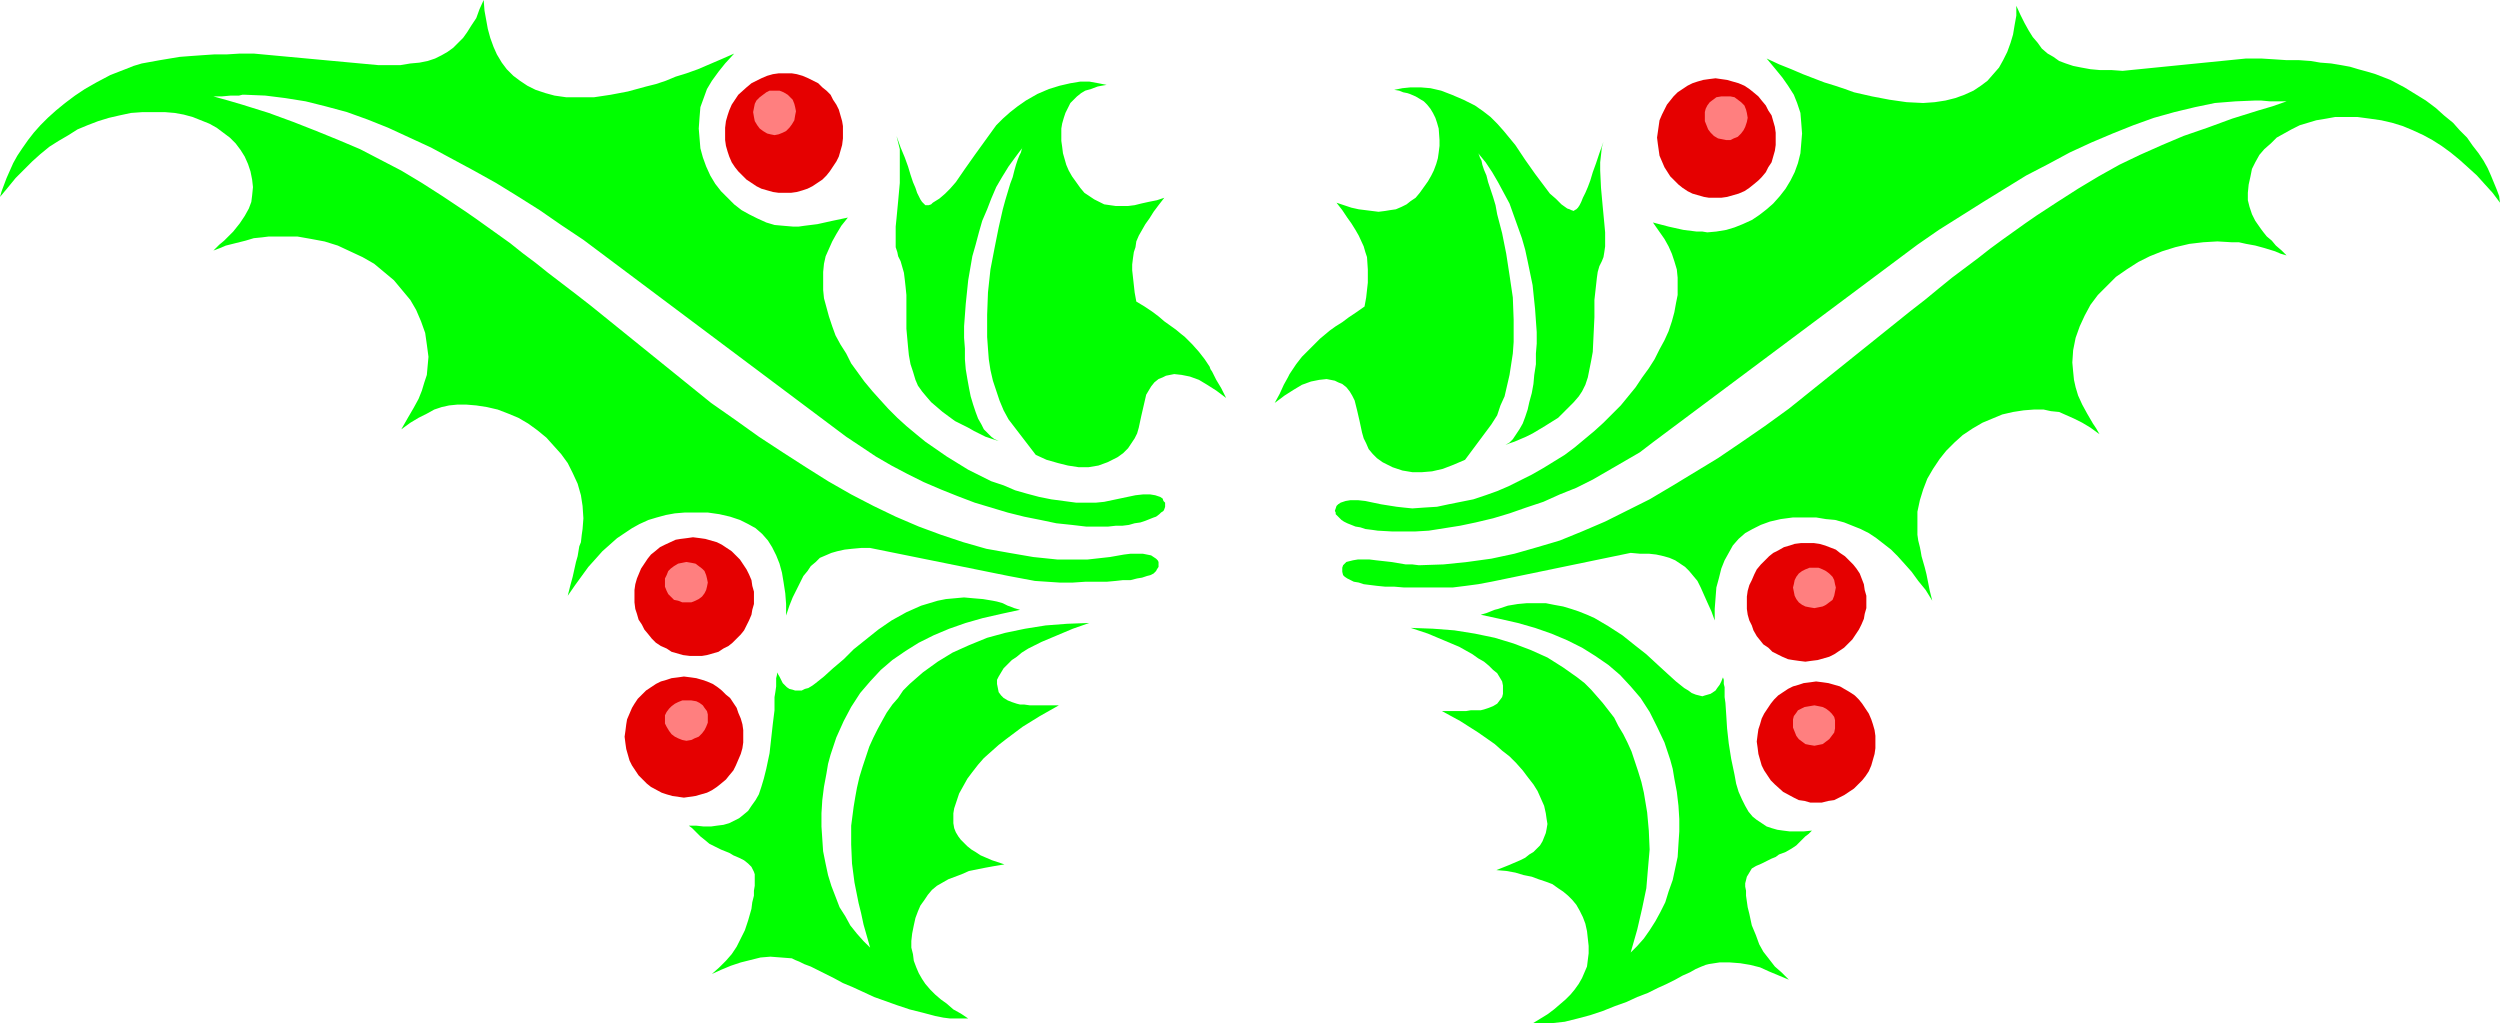 <?xml version="1.0" encoding="UTF-8" standalone="no"?>
<svg
   version="1.0"
   width="129.724mm"
   height="53.105mm"
   id="svg18"
   sodipodi:docname="Holly 28.wmf"
   xmlns:inkscape="http://www.inkscape.org/namespaces/inkscape"
   xmlns:sodipodi="http://sodipodi.sourceforge.net/DTD/sodipodi-0.dtd"
   xmlns="http://www.w3.org/2000/svg"
   xmlns:svg="http://www.w3.org/2000/svg">
  <sodipodi:namedview
     id="namedview18"
     pagecolor="#ffffff"
     bordercolor="#000000"
     borderopacity="0.25"
     inkscape:showpageshadow="2"
     inkscape:pageopacity="0.0"
     inkscape:pagecheckerboard="0"
     inkscape:deskcolor="#d1d1d1"
     inkscape:document-units="mm" />
  <defs
     id="defs1">
    <pattern
       id="WMFhbasepattern"
       patternUnits="userSpaceOnUse"
       width="6"
       height="6"
       x="0"
       y="0" />
  </defs>
  <path
     style="fill:#00ff00;fill-opacity:1;fill-rule:evenodd;stroke:none"
     d="m 328.371,152.716 -0.323,-1.939 -0.485,-1.778 -1.131,-3.394 -1.454,-3.07 -1.454,-2.909 -1.778,-2.747 -1.939,-2.262 -2.101,-2.262 -2.262,-1.939 -2.586,-1.778 -2.586,-1.616 -2.909,-1.454 -3.07,-1.293 -3.232,-1.131 -3.394,-0.97 -3.555,-0.808 -3.717,-0.808 1.131,-0.323 0.808,-0.323 0.808,-0.323 0.646,-0.162 0.97,-0.323 0.97,-0.323 1.939,-0.323 1.778,-0.162 h 1.939 1.778 l 1.616,0.323 1.778,0.323 1.616,0.485 1.454,0.485 1.616,0.646 1.454,0.646 2.747,1.616 2.747,1.778 2.424,1.939 2.262,1.778 2.101,1.939 1.939,1.778 1.778,1.616 0.808,0.646 0.808,0.646 0.808,0.485 0.646,0.485 0.808,0.323 0.646,0.162 0.646,0.162 0.485,-0.162 1.131,-0.323 0.485,-0.323 0.485,-0.323 0.323,-0.485 0.485,-0.646 0.323,-0.646 0.323,-0.808 0.162,0.485 v 0.808 l 0.162,0.646 v 0.97 0.97 l 0.162,1.131 0.162,2.424 0.162,2.586 0.323,2.909 0.485,3.07 0.646,3.07 0.323,1.778 0.485,1.616 0.646,1.454 0.646,1.293 0.646,1.131 0.808,0.97 0.808,0.646 0.97,0.646 0.97,0.646 0.97,0.323 1.131,0.323 1.131,0.162 1.293,0.162 h 1.454 1.293 l 1.616,-0.162 -0.646,0.646 -0.646,0.485 -0.97,0.97 -0.808,0.808 -0.97,0.646 -1.131,0.646 -1.293,0.485 -0.646,0.485 -0.808,0.323 -0.97,0.485 -0.97,0.485 -1.131,0.485 -0.808,0.485 -0.485,0.808 -0.485,0.808 -0.162,0.646 -0.162,0.646 v 0.646 l 0.162,0.808 v 0.97 l 0.162,1.131 0.162,1.131 0.323,1.293 0.485,2.262 0.808,1.939 0.646,1.778 0.808,1.454 1.131,1.454 1.131,1.454 1.293,1.131 1.454,1.454 -1.939,-0.808 -1.939,-0.808 -1.778,-0.808 -1.939,-0.485 -1.939,-0.323 -2.101,-0.162 h -1.939 l -2.101,0.323 -0.646,0.162 -0.808,0.323 -1.131,0.485 -1.131,0.646 -1.454,0.646 -1.454,0.808 -1.616,0.808 -1.778,0.808 -1.939,0.97 -2.101,0.808 -2.101,0.97 -2.262,0.808 -2.424,0.97 -2.424,0.808 -2.424,0.646 -2.586,0.646 -1.454,0.162 -1.454,0.162 h -3.394 l 2.909,-1.778 1.293,-0.97 1.131,-0.97 1.131,-0.97 0.97,-0.97 0.808,-0.97 0.808,-1.131 0.646,-1.131 0.485,-1.131 0.485,-1.131 0.162,-1.293 0.162,-1.293 v -1.454 l -0.162,-1.454 -0.162,-1.454 -0.323,-1.454 -0.485,-1.293 -0.646,-1.293 -0.646,-1.131 -0.808,-0.97 -0.808,-0.808 -0.97,-0.808 -0.97,-0.646 -1.131,-0.808 -1.293,-0.485 -1.454,-0.485 -1.293,-0.485 -1.616,-0.323 -1.616,-0.485 -1.778,-0.323 -1.939,-0.162 2.424,-0.97 2.262,-0.97 0.97,-0.485 0.808,-0.646 0.808,-0.485 0.646,-0.646 0.646,-0.646 0.485,-0.808 0.323,-0.808 0.323,-0.808 0.162,-0.808 0.162,-0.97 -0.162,-0.97 -0.162,-1.131 -0.323,-1.454 -0.646,-1.454 -0.646,-1.454 -0.808,-1.293 -1.131,-1.454 -0.97,-1.293 -1.293,-1.454 -1.293,-1.293 -1.454,-1.131 -1.454,-1.293 -3.232,-2.262 -3.555,-2.262 -3.555,-1.939 h 4.686 l 0.97,-0.162 h 0.97 0.97 l 0.646,-0.162 0.97,-0.323 0.808,-0.323 0.808,-0.485 0.485,-0.646 0.485,-0.646 0.162,-0.646 v -0.808 -0.808 l -0.162,-0.808 -0.485,-0.808 -0.485,-0.808 -0.808,-0.646 -0.808,-0.808 -0.97,-0.808 -1.131,-0.646 -1.131,-0.808 -2.586,-1.454 -3.07,-1.293 -3.07,-1.293 -3.394,-1.131 4.363,0.162 4.202,0.323 4.04,0.646 3.878,0.808 3.717,1.131 3.394,1.293 3.232,1.454 3.07,1.939 2.747,1.939 1.454,1.131 1.293,1.293 2.262,2.586 1.131,1.454 1.131,1.454 0.808,1.616 0.97,1.616 0.808,1.616 0.808,1.778 0.646,1.939 0.646,1.939 0.646,2.101 0.485,2.101 0.323,1.939 0.323,1.939 0.323,3.555 0.162,3.717 -0.323,3.717 -0.323,3.879 -0.808,3.879 -0.485,2.101 -0.485,2.101 -0.646,2.262 -0.646,2.262 1.293,-1.293 1.293,-1.454 1.131,-1.616 1.131,-1.778 0.97,-1.778 0.97,-1.939 0.646,-2.101 0.808,-2.262 0.485,-2.262 0.485,-2.262 0.162,-2.586 0.162,-2.424 v -2.424 l -0.162,-2.586 -0.323,-2.747 z"
     id="path1" />
  <path
     style="fill:#00ff00;fill-opacity:1;fill-rule:evenodd;stroke:none"
     d="m 448.439,19.877 h -0.646 -0.808 -1.778 l -1.778,-0.162 h -0.646 -0.485 l -3.878,0.162 -4.04,0.323 -3.878,0.808 -4.04,0.97 -4.04,1.131 -4.04,1.454 -4.04,1.616 -4.202,1.778 -4.202,1.939 -4.202,2.262 -4.363,2.262 -4.202,2.586 -4.202,2.586 -4.363,2.747 -4.363,2.747 -4.202,2.909 -51.712,38.623 -2.747,2.101 -3.07,1.778 -3.07,1.778 -3.07,1.778 -3.232,1.616 -3.232,1.293 -3.232,1.454 -3.394,1.131 -3.232,1.131 -3.232,0.97 -3.394,0.808 -3.07,0.646 -3.07,0.485 -3.07,0.485 -2.747,0.162 h -2.747 -1.616 l -2.909,-0.162 -1.131,-0.162 -1.293,-0.162 -0.97,-0.323 -0.97,-0.162 -1.616,-0.646 -0.646,-0.323 -0.485,-0.323 -0.485,-0.485 -0.323,-0.323 -0.323,-0.323 v -0.323 l -0.162,-0.323 0.162,-0.485 0.162,-0.485 0.323,-0.323 0.485,-0.323 0.97,-0.323 0.97,-0.162 h 1.454 l 1.454,0.162 3.07,0.646 3.07,0.485 1.454,0.162 1.616,0.162 2.262,-0.162 2.586,-0.162 2.262,-0.485 2.424,-0.485 2.424,-0.485 2.424,-0.808 2.262,-0.808 2.262,-0.97 2.262,-1.131 2.262,-1.131 2.262,-1.293 2.101,-1.293 2.101,-1.293 1.939,-1.454 1.939,-1.616 1.939,-1.616 1.778,-1.616 1.778,-1.778 1.616,-1.616 1.454,-1.778 1.454,-1.778 1.293,-1.939 1.293,-1.778 1.131,-1.778 0.97,-1.939 0.97,-1.778 0.808,-1.778 0.646,-1.939 0.485,-1.778 0.323,-1.778 0.323,-1.616 v -1.778 -1.616 l -0.162,-1.616 -0.485,-1.616 -0.485,-1.454 -0.646,-1.454 -0.808,-1.454 -1.131,-1.616 -1.131,-1.616 3.07,0.808 2.909,0.646 2.586,0.323 h 1.131 l 0.97,0.162 1.778,-0.162 1.939,-0.323 1.616,-0.485 1.616,-0.646 1.778,-0.808 1.454,-0.97 1.454,-1.131 1.293,-1.131 1.293,-1.454 1.131,-1.454 0.97,-1.616 0.808,-1.616 0.646,-1.778 0.485,-1.939 0.162,-1.939 0.162,-1.939 -0.162,-2.101 -0.162,-1.939 -0.646,-1.939 -0.646,-1.616 -1.131,-1.778 -1.131,-1.616 -1.454,-1.778 -1.616,-1.939 2.424,1.131 2.424,0.97 2.262,0.97 2.101,0.808 2.101,0.808 2.101,0.646 1.939,0.646 1.778,0.646 3.555,0.808 3.394,0.646 3.394,0.485 3.232,0.162 2.262,-0.162 2.101,-0.323 1.939,-0.485 1.778,-0.646 1.778,-0.808 1.454,-0.97 1.293,-0.97 1.131,-1.293 1.131,-1.293 0.808,-1.454 0.808,-1.616 0.646,-1.778 0.485,-1.616 0.323,-1.939 0.323,-1.778 V 1.131 l 0.808,1.778 0.808,1.616 0.808,1.454 0.808,1.293 0.97,1.131 0.808,1.131 1.131,0.97 1.131,0.646 1.131,0.808 1.293,0.485 1.454,0.485 1.616,0.323 1.778,0.323 1.778,0.162 h 2.262 l 2.262,0.162 24.24,-2.424 h 2.909 l 2.586,0.162 2.424,0.162 h 2.424 l 2.262,0.162 1.939,0.323 2.101,0.162 1.939,0.323 1.778,0.323 1.616,0.485 1.778,0.485 1.616,0.485 2.909,1.131 2.747,1.454 2.101,1.293 2.101,1.293 1.939,1.454 1.616,1.454 1.778,1.454 1.293,1.454 1.454,1.454 1.131,1.616 1.131,1.454 0.97,1.454 0.808,1.454 0.646,1.454 1.131,2.747 0.485,1.293 0.162,1.293 -1.454,-1.939 -1.616,-1.778 -1.454,-1.616 -1.778,-1.616 -1.616,-1.454 -1.778,-1.454 -1.778,-1.293 -1.778,-1.131 -1.778,-0.97 -2.101,-0.97 -1.939,-0.808 -2.101,-0.646 -2.101,-0.485 -2.262,-0.323 -2.424,-0.323 h -2.424 -1.939 l -1.778,0.323 -1.939,0.323 -1.616,0.485 -1.616,0.485 -1.616,0.808 -1.454,0.808 -1.454,0.808 -1.131,1.131 -1.293,1.131 -0.97,1.131 -0.808,1.454 -0.646,1.293 -0.323,1.616 -0.323,1.454 -0.162,1.616 v 1.454 l 0.323,1.293 0.485,1.454 0.646,1.293 1.131,1.616 0.485,0.646 0.646,0.808 0.97,0.808 0.808,0.97 1.131,0.97 0.97,0.97 -1.131,-0.323 -1.131,-0.485 -2.101,-0.646 -1.778,-0.485 -1.778,-0.323 -1.454,-0.323 h -1.454 l -2.747,-0.162 -2.747,0.162 -2.747,0.323 -2.747,0.646 -2.586,0.808 -2.424,0.97 -2.262,1.131 -2.262,1.454 -2.101,1.454 -1.778,1.778 -1.778,1.778 -1.454,1.939 -1.131,2.101 -0.97,2.101 -0.808,2.262 -0.485,2.424 -0.162,2.424 0.162,1.778 0.162,1.616 0.323,1.454 0.485,1.616 0.808,1.778 0.97,1.778 1.131,1.939 0.646,0.97 0.646,1.131 -1.778,-1.293 -1.616,-0.97 -1.616,-0.808 -1.454,-0.646 -1.454,-0.646 -1.616,-0.162 -1.454,-0.323 h -1.778 l -2.101,0.162 -2.101,0.323 -2.101,0.485 -1.939,0.808 -1.939,0.808 -1.939,1.131 -1.939,1.293 -1.616,1.454 -1.616,1.616 -1.293,1.616 -1.293,1.939 -1.131,1.939 -0.808,2.101 -0.646,2.101 -0.485,2.262 v 2.262 2.262 l 0.162,1.131 0.323,1.293 0.162,0.808 0.162,0.97 0.323,1.131 0.323,1.131 0.323,1.293 0.323,1.616 0.323,1.616 0.485,1.939 -1.293,-2.101 -1.454,-1.778 -1.293,-1.778 -1.293,-1.454 -1.454,-1.616 -1.293,-1.293 -1.454,-1.131 -1.454,-1.131 -1.454,-0.97 -1.616,-0.808 -1.616,-0.646 -1.616,-0.646 -1.778,-0.485 -1.778,-0.162 -1.939,-0.323 h -2.101 -2.424 l -2.424,0.323 -2.101,0.485 -1.778,0.646 -1.616,0.808 -1.454,0.808 -1.293,1.131 -1.131,1.293 -0.808,1.454 -0.808,1.454 -0.646,1.616 -0.485,1.939 -0.485,1.778 -0.162,2.101 -0.162,2.101 v 2.262 l -0.646,-1.778 -0.808,-1.778 -0.646,-1.454 -0.646,-1.454 -0.646,-1.293 -0.808,-0.97 -0.808,-0.97 -0.808,-0.808 -0.97,-0.646 -0.97,-0.646 -1.131,-0.485 -1.131,-0.323 -1.454,-0.323 -1.454,-0.162 h -1.778 l -1.778,-0.162 -27.31,5.656 -2.586,0.485 -2.424,0.323 -2.586,0.323 h -2.262 -2.586 -2.424 -2.262 l -1.939,-0.162 h -1.778 l -1.616,-0.162 -1.293,-0.162 -1.293,-0.162 -0.97,-0.323 -0.97,-0.162 -0.646,-0.323 -0.646,-0.323 -0.485,-0.323 -0.323,-0.323 -0.162,-0.646 v -0.485 -0.323 l 0.162,-0.485 0.323,-0.323 0.323,-0.323 0.646,-0.162 0.646,-0.162 0.97,-0.162 h 1.131 1.131 l 1.293,0.162 2.909,0.323 2.909,0.485 h 1.293 l 1.293,0.162 4.848,-0.162 4.686,-0.485 4.686,-0.646 4.525,-0.97 4.525,-1.293 4.363,-1.293 4.363,-1.778 4.525,-1.939 4.202,-2.101 4.525,-2.262 4.363,-2.586 4.525,-2.747 4.525,-2.747 4.525,-3.07 4.686,-3.232 4.686,-3.394 23.755,-19.069 2.909,-2.262 2.747,-2.262 2.586,-2.101 2.586,-1.939 2.586,-1.939 2.262,-1.778 2.424,-1.778 2.262,-1.616 2.262,-1.616 2.101,-1.454 4.202,-2.747 4.04,-2.586 4.04,-2.424 4.04,-2.262 4.04,-1.939 4.363,-1.939 4.202,-1.778 4.686,-1.616 4.848,-1.778 5.171,-1.616 2.747,-0.808 z"
     id="path2" />
  <path
     style="fill:#e50000;fill-opacity:1;fill-rule:evenodd;stroke:none"
     d="m 336.451,15.352 1.131,0.162 1.131,0.162 1.131,0.323 1.131,0.323 1.131,0.485 0.97,0.646 0.808,0.646 0.97,0.808 0.646,0.808 0.808,0.97 0.485,0.97 0.646,0.97 0.323,1.131 0.323,1.131 0.162,1.131 v 1.293 1.131 l -0.162,1.131 -0.323,1.131 -0.323,1.131 -0.646,0.97 -0.485,0.97 -0.808,0.97 -0.646,0.646 -0.97,0.808 -0.808,0.646 -0.97,0.646 -1.131,0.485 -1.131,0.323 -1.131,0.323 -1.131,0.162 h -1.131 -1.293 l -0.97,-0.162 -1.131,-0.323 -1.131,-0.323 -0.97,-0.485 -0.97,-0.646 -0.808,-0.646 -0.808,-0.808 -0.808,-0.808 -1.131,-1.778 -0.485,-1.131 -0.485,-1.131 -0.162,-1.131 -0.162,-1.131 -0.162,-1.293 0.162,-1.131 0.162,-1.131 0.162,-1.131 0.485,-1.131 0.485,-0.97 0.485,-0.97 0.646,-0.808 0.646,-0.808 0.808,-0.808 0.97,-0.646 0.97,-0.646 0.97,-0.485 0.97,-0.323 1.131,-0.323 1.131,-0.162 z"
     id="path3" />
  <path
     style="fill:#ff7f7f;fill-opacity:1;fill-rule:evenodd;stroke:none"
     d="m 342.753,23.109 -0.162,-0.97 -0.162,-0.646 -0.323,-0.808 -0.646,-0.646 -0.646,-0.485 -0.646,-0.485 -0.808,-0.162 h -0.808 -0.97 l -0.97,0.162 -0.646,0.485 -0.646,0.485 -0.485,0.646 -0.323,0.646 -0.162,0.646 v 0.808 0.97 l 0.323,0.808 0.323,0.808 0.485,0.646 0.646,0.646 0.808,0.485 0.808,0.162 0.808,0.162 h 0.808 l 0.646,-0.323 0.808,-0.323 0.646,-0.646 0.485,-0.646 0.323,-0.646 0.323,-0.97 z"
     id="path4" />
  <path
     style="fill:#e50000;fill-opacity:1;fill-rule:evenodd;stroke:none"
     d="m 356.166,133.647 1.293,0.162 1.131,0.162 1.131,0.323 1.131,0.323 1.939,1.131 0.97,0.646 0.808,0.808 0.646,0.808 0.646,0.97 0.646,0.97 0.485,1.131 0.323,0.97 0.323,1.131 0.162,1.131 v 1.293 1.131 l -0.162,1.131 -0.323,1.131 -0.323,1.131 -0.485,1.131 -0.646,0.97 -0.646,0.808 -0.808,0.808 -0.808,0.808 -0.97,0.646 -0.97,0.646 -0.97,0.485 -0.97,0.485 -1.131,0.162 -1.293,0.323 h -1.131 -1.131 l -1.131,-0.323 -1.131,-0.162 -0.97,-0.485 -2.101,-1.131 -1.616,-1.454 -0.808,-0.808 -0.646,-0.97 -0.646,-0.97 -0.485,-0.97 -0.323,-1.131 -0.323,-1.131 -0.162,-1.293 -0.162,-1.131 0.162,-1.293 0.162,-1.131 0.323,-0.97 0.323,-1.131 0.485,-0.97 0.646,-0.97 0.646,-0.97 0.646,-0.808 0.808,-0.808 0.97,-0.646 0.97,-0.646 0.97,-0.485 1.131,-0.323 0.97,-0.323 1.293,-0.162 z"
     id="path5" />
  <path
     style="fill:#ff7f7f;fill-opacity:1;fill-rule:evenodd;stroke:none"
     d="m 359.883,142.05 v -0.808 l -0.162,-0.646 -0.485,-0.646 -0.485,-0.485 -0.646,-0.485 -0.646,-0.323 -0.808,-0.162 -0.808,-0.162 -0.97,0.162 -0.97,0.162 -0.646,0.323 -0.646,0.323 -0.323,0.485 -0.485,0.646 -0.162,0.646 v 0.808 0.808 l 0.323,0.808 0.323,0.808 0.485,0.646 0.646,0.485 0.646,0.485 0.808,0.162 0.97,0.162 0.808,-0.162 0.808,-0.162 0.646,-0.485 0.646,-0.485 0.485,-0.646 0.485,-0.646 0.162,-0.808 z"
     id="path6" />
  <path
     style="fill:#00ff00;fill-opacity:1;fill-rule:evenodd;stroke:none"
     d="m 271.164,90.66 -1.131,-0.808 -0.808,-0.808 -0.808,-0.97 -0.485,-1.131 -0.485,-0.97 -0.323,-1.131 -0.485,-2.262 -0.485,-2.101 -0.485,-1.939 -0.485,-0.97 -0.485,-0.808 -0.646,-0.808 -0.808,-0.646 -0.808,-0.323 -0.646,-0.323 -0.808,-0.162 -0.808,-0.162 -1.454,0.162 -1.616,0.323 -1.778,0.646 -1.616,0.97 -1.778,1.131 -1.939,1.454 0.97,-1.778 0.808,-1.778 0.808,-1.454 0.323,-0.646 0.323,-0.485 0.97,-1.454 1.131,-1.454 1.293,-1.293 1.454,-1.454 0.808,-0.808 0.97,-0.808 0.97,-0.808 1.131,-0.808 1.293,-0.808 1.293,-0.97 1.454,-0.97 1.616,-1.131 0.323,-1.778 0.162,-1.454 0.162,-1.454 V 54.138 52.845 l -0.162,-2.424 -0.323,-0.97 -0.323,-1.131 -0.97,-2.101 -0.646,-1.131 -0.808,-1.293 -0.808,-1.131 -0.97,-1.454 -1.131,-1.454 1.454,0.485 1.454,0.485 1.454,0.323 1.293,0.162 1.293,0.162 1.293,0.162 1.293,-0.162 0.97,-0.162 1.131,-0.162 1.131,-0.485 0.97,-0.485 0.808,-0.646 0.97,-0.646 0.808,-0.97 0.808,-1.131 0.808,-1.131 0.646,-1.131 0.485,-0.97 0.485,-1.293 0.323,-1.131 0.162,-1.131 0.162,-1.293 v -1.131 l -0.162,-2.262 -0.323,-1.131 -0.323,-0.97 -0.485,-0.97 -0.485,-0.808 -0.646,-0.808 -0.646,-0.646 -0.808,-0.485 -0.808,-0.485 -1.131,-0.485 -0.485,-0.162 -0.808,-0.162 -0.808,-0.323 -0.97,-0.162 1.616,-0.323 1.616,-0.162 h 1.939 l 1.939,0.162 2.101,0.485 2.101,0.808 2.262,0.97 2.262,1.131 1.616,1.131 1.454,1.131 1.293,1.293 1.293,1.454 2.262,2.747 1.939,2.909 1.939,2.747 1.939,2.586 0.97,1.293 1.131,0.97 1.131,1.131 1.131,0.808 0.485,0.162 0.323,0.162 0.485,0.162 0.162,-0.162 0.323,-0.162 0.323,-0.323 0.323,-0.485 0.323,-0.646 0.323,-0.808 0.485,-0.97 0.485,-1.131 0.485,-1.293 0.485,-1.616 0.646,-1.778 0.646,-1.939 0.808,-2.262 -0.323,1.131 -0.162,1.454 -0.162,1.454 v 1.616 l 0.162,3.394 0.323,3.555 0.323,3.394 0.162,1.778 v 1.454 1.293 l -0.162,1.131 -0.162,0.97 -0.323,0.808 -0.485,0.97 -0.323,1.131 -0.162,1.131 -0.162,1.454 -0.162,1.454 -0.162,1.454 v 3.394 l -0.162,3.394 -0.162,3.394 -0.323,1.778 -0.323,1.616 -0.323,1.616 -0.485,1.454 -0.646,1.293 -0.646,0.97 -0.97,1.131 -0.97,0.97 -0.97,0.97 -1.131,1.131 -2.586,1.616 -2.424,1.454 -1.293,0.646 -1.131,0.485 -1.131,0.485 -0.97,0.323 -0.808,0.323 -0.808,0.162 0.808,-0.162 0.808,-0.485 0.646,-0.646 0.646,-0.97 0.646,-0.97 0.646,-1.131 0.485,-1.293 0.485,-1.454 0.323,-1.454 0.485,-1.778 0.323,-1.778 0.162,-1.778 0.323,-2.101 v -2.101 l 0.162,-1.939 V 65.127 l -0.323,-4.525 -0.485,-4.687 -0.97,-4.687 -0.485,-2.262 -0.646,-2.262 -0.808,-2.262 -0.808,-2.262 -0.808,-2.262 -1.131,-2.101 -1.131,-2.101 -1.131,-1.939 -1.293,-1.939 -1.454,-1.778 v 0 l 0.162,0.323 0.162,0.485 0.323,0.646 0.162,0.808 0.323,0.97 0.485,1.131 0.323,1.293 0.485,1.454 0.485,1.454 0.485,1.616 0.323,1.778 0.97,3.717 0.808,4.04 0.646,4.202 0.646,4.363 0.162,4.363 v 4.363 l -0.162,2.262 -0.323,2.101 -0.323,2.101 -0.485,2.101 -0.485,2.101 -0.808,1.778 -0.646,1.939 -1.131,1.778 -5.171,6.949 -2.262,0.97 -2.101,0.808 -2.101,0.485 -1.939,0.162 h -1.939 l -1.939,-0.323 -1.939,-0.646 z"
     id="path7" />
  <path
     style="fill:#e50000;fill-opacity:1;fill-rule:evenodd;stroke:none"
     d="m 354.065,129.768 -1.293,-0.162 -1.131,-0.162 -0.97,-0.162 -1.131,-0.485 -0.97,-0.485 -0.97,-0.485 -0.808,-0.808 -0.97,-0.646 -0.646,-0.808 -0.646,-0.808 -0.646,-1.131 -0.323,-0.97 -0.485,-0.97 -0.323,-1.131 -0.162,-1.131 v -1.131 -1.293 l 0.162,-1.131 0.323,-1.131 0.485,-0.97 0.485,-1.131 0.485,-0.97 0.808,-0.97 1.616,-1.616 0.808,-0.646 0.97,-0.485 1.131,-0.646 1.131,-0.323 0.97,-0.323 1.293,-0.162 h 1.131 1.293 l 1.131,0.162 1.131,0.323 2.101,0.808 0.808,0.646 0.97,0.646 0.808,0.808 0.808,0.808 0.646,0.808 0.646,0.97 0.808,2.101 0.162,1.131 0.323,1.131 v 1.293 1.131 l -0.323,1.131 -0.162,0.97 -0.485,1.131 -0.485,0.97 -0.646,0.97 -0.646,0.97 -0.808,0.808 -0.808,0.808 -0.97,0.646 -0.97,0.646 -0.97,0.485 -1.131,0.323 -1.131,0.323 -1.293,0.162 z"
     id="path8" />
  <path
     style="fill:#ff7f7f;fill-opacity:1;fill-rule:evenodd;stroke:none"
     d="m 351.641,115.224 0.162,0.808 0.162,0.808 0.323,0.646 0.485,0.646 0.646,0.485 0.646,0.323 0.808,0.162 0.97,0.162 0.808,-0.162 0.808,-0.162 0.646,-0.323 0.646,-0.485 0.646,-0.485 0.323,-0.808 0.162,-0.808 0.162,-0.808 -0.162,-0.646 -0.162,-0.808 -0.323,-0.646 -0.646,-0.646 -0.646,-0.485 -0.646,-0.323 -0.808,-0.323 h -0.808 -0.97 l -0.808,0.323 -0.646,0.323 -0.646,0.485 -0.485,0.646 -0.323,0.646 -0.162,0.808 z"
     id="path9" />
  <path
     style="fill:#00ff00;fill-opacity:1;fill-rule:evenodd;stroke:none"
     d="m 170.649,185.845 -0.646,-2.262 -0.646,-2.262 -0.485,-2.262 -0.485,-1.939 -0.808,-4.04 -0.485,-3.717 -0.162,-3.717 v -3.717 l 0.485,-3.717 0.323,-1.939 0.323,-1.778 0.485,-2.101 0.646,-2.101 0.646,-1.939 0.646,-1.939 0.808,-1.778 0.808,-1.616 0.97,-1.778 0.808,-1.454 1.131,-1.616 1.131,-1.293 0.97,-1.454 1.293,-1.293 1.293,-1.131 1.293,-1.131 2.909,-2.101 2.909,-1.778 3.232,-1.454 3.555,-1.454 3.555,-0.97 3.878,-0.808 4.04,-0.646 4.202,-0.323 4.363,-0.162 -3.232,1.131 -3.07,1.293 -3.07,1.293 -2.586,1.293 -1.293,0.808 -0.97,0.808 -0.97,0.646 -0.808,0.808 -0.808,0.808 -0.485,0.808 -0.485,0.808 -0.323,0.646 v 0.808 l 0.162,0.808 0.162,0.808 0.485,0.646 0.485,0.485 0.808,0.485 0.808,0.323 0.97,0.323 0.646,0.162 h 0.808 l 1.131,0.162 h 0.97 4.686 l -3.717,2.101 -3.394,2.101 -3.232,2.424 -1.454,1.131 -1.454,1.293 -1.454,1.293 -1.131,1.293 -1.131,1.454 -0.97,1.293 -0.808,1.454 -0.808,1.454 -0.485,1.454 -0.485,1.454 -0.162,0.97 v 1.131 0.808 l 0.162,0.97 0.323,0.808 0.485,0.808 0.485,0.646 0.646,0.646 0.646,0.646 0.808,0.646 0.808,0.485 0.97,0.646 2.262,0.97 2.424,0.808 -1.939,0.323 -1.778,0.323 -1.616,0.323 -1.616,0.323 -1.454,0.646 -1.293,0.485 -1.293,0.485 -2.262,1.293 -0.97,0.808 -0.808,0.97 -0.646,0.97 -0.808,1.131 -0.485,1.131 -0.485,1.293 -0.323,1.454 -0.323,1.616 -0.162,1.454 v 1.293 l 0.323,1.293 0.162,1.293 0.485,1.293 0.485,1.131 0.646,1.131 0.646,0.97 0.97,1.131 0.97,0.97 1.131,0.97 1.131,0.808 1.293,1.131 1.454,0.808 1.454,0.97 h -0.97 -0.97 -1.616 l -1.293,-0.162 -1.616,-0.323 -2.424,-0.646 -2.586,-0.646 -2.424,-0.808 -2.262,-0.808 -2.262,-0.808 -2.101,-0.97 -2.101,-0.97 -1.939,-0.808 -1.778,-0.97 -1.616,-0.808 -1.616,-0.808 -1.293,-0.646 -1.293,-0.485 -0.97,-0.485 -0.808,-0.323 -0.646,-0.323 -2.101,-0.162 -2.101,-0.162 -1.939,0.162 -1.939,0.485 -1.939,0.485 -1.939,0.646 -1.939,0.808 -1.778,0.808 1.454,-1.293 1.293,-1.293 1.131,-1.293 0.97,-1.454 0.808,-1.616 0.808,-1.616 0.646,-1.939 0.646,-2.262 0.162,-1.293 0.323,-1.293 v -0.97 l 0.162,-0.97 v -1.616 -0.646 l -0.162,-0.485 -0.485,-0.97 -0.646,-0.646 -0.808,-0.646 -0.97,-0.485 -1.131,-0.485 -0.808,-0.485 -0.808,-0.323 -0.808,-0.323 -1.293,-0.646 -0.97,-0.485 -0.97,-0.808 -0.808,-0.646 -0.97,-0.97 -0.646,-0.646 -0.646,-0.485 h 1.454 l 1.454,0.162 h 1.454 l 1.131,-0.162 1.293,-0.162 1.131,-0.323 0.97,-0.485 0.97,-0.485 0.808,-0.646 0.97,-0.808 0.646,-0.97 0.808,-1.131 0.646,-1.131 0.485,-1.454 0.485,-1.616 0.485,-1.939 0.646,-3.07 0.323,-2.909 0.323,-2.909 0.323,-2.586 v -2.586 l 0.162,-0.97 0.162,-1.131 v -0.808 -0.808 l 0.162,-0.646 v -0.485 l 0.485,0.808 0.323,0.646 0.323,0.646 0.485,0.485 0.323,0.323 0.485,0.323 0.646,0.162 0.485,0.162 h 0.646 0.646 l 0.646,-0.323 0.646,-0.162 0.808,-0.485 0.646,-0.485 0.808,-0.646 0.808,-0.646 1.778,-1.616 2.101,-1.778 1.939,-1.939 2.424,-1.939 2.424,-1.939 2.586,-1.778 2.909,-1.616 1.454,-0.646 1.454,-0.646 1.616,-0.485 1.616,-0.485 1.616,-0.323 1.778,-0.162 1.778,-0.162 1.778,0.162 1.939,0.162 1.939,0.323 0.808,0.162 1.131,0.323 0.646,0.323 0.323,0.162 0.485,0.162 0.808,0.323 1.131,0.323 -3.717,0.808 -3.555,0.808 -3.394,0.97 -3.232,1.131 -3.07,1.293 -2.909,1.454 -2.586,1.616 -2.586,1.778 -2.262,1.939 -2.101,2.262 -1.939,2.262 -1.778,2.747 -1.454,2.747 -1.454,3.232 -1.131,3.394 -0.485,1.778 -0.323,1.939 -0.485,2.586 -0.323,2.586 -0.162,2.586 v 2.586 l 0.162,2.424 0.162,2.424 0.485,2.424 0.485,2.262 0.646,2.101 0.808,2.101 0.808,2.101 1.131,1.778 0.97,1.778 1.293,1.616 1.293,1.454 z"
     id="path10" />
  <path
     style="fill:#00ff00;fill-opacity:1;fill-rule:evenodd;stroke:none"
     d="m 115.867,59.955 23.594,19.069 4.848,3.394 4.525,3.232 4.686,3.07 4.525,2.909 4.363,2.747 4.525,2.586 4.363,2.262 4.363,2.101 4.525,1.939 4.363,1.616 4.363,1.454 4.525,1.293 4.525,0.808 4.686,0.808 4.686,0.485 h 4.686 1.293 l 1.454,-0.162 2.909,-0.323 2.747,-0.485 1.293,-0.162 h 1.293 1.131 l 0.808,0.162 0.808,0.162 0.485,0.323 0.485,0.323 0.323,0.323 0.162,0.323 v 0.485 0.485 l -0.323,0.485 -0.162,0.323 -0.485,0.485 -0.646,0.323 -0.646,0.162 -0.97,0.323 -0.97,0.162 -1.293,0.323 h -1.454 l -1.454,0.162 -1.778,0.162 h -2.101 -2.101 l -2.424,0.162 h -2.586 l -2.424,-0.162 -2.424,-0.162 -2.586,-0.485 -2.586,-0.485 -27.149,-5.495 h -1.778 l -1.778,0.162 -1.454,0.162 -1.454,0.323 -1.131,0.323 -1.131,0.485 -1.131,0.485 -0.808,0.808 -0.97,0.808 -0.646,0.97 -0.808,0.97 -0.646,1.293 -0.646,1.293 -0.808,1.616 -0.646,1.616 -0.646,1.939 v -2.262 l -0.162,-2.101 -0.323,-2.101 -0.323,-1.939 -0.485,-1.778 -0.646,-1.616 -0.808,-1.616 -0.808,-1.293 -1.131,-1.293 -1.293,-1.131 -1.454,-0.808 -1.616,-0.808 -1.939,-0.646 -2.101,-0.485 -2.262,-0.323 h -2.586 -1.939 l -1.939,0.162 -1.778,0.323 -1.778,0.485 -1.616,0.485 -1.778,0.808 -1.454,0.808 -1.454,0.97 -1.454,0.97 -1.454,1.293 -1.454,1.293 -1.293,1.454 -1.454,1.616 -1.293,1.778 -1.293,1.778 -1.454,2.101 0.485,-1.939 0.485,-1.778 0.323,-1.454 0.323,-1.454 0.323,-1.131 0.162,-0.97 0.162,-0.97 0.323,-0.808 0.162,-1.454 0.162,-1.131 0.162,-2.101 -0.162,-2.424 -0.323,-2.101 -0.646,-2.262 -0.97,-2.101 -0.97,-1.939 -1.293,-1.778 -1.454,-1.616 -1.454,-1.616 -1.778,-1.454 -1.778,-1.293 -1.939,-1.131 -1.939,-0.808 -2.101,-0.808 -2.101,-0.485 -2.101,-0.323 -1.939,-0.162 h -1.778 l -1.616,0.162 -1.454,0.323 -1.454,0.485 -1.454,0.808 -1.616,0.808 -1.616,0.97 -1.778,1.293 0.646,-1.131 0.646,-1.131 1.131,-1.939 0.97,-1.778 0.646,-1.616 0.485,-1.616 0.485,-1.454 0.162,-1.778 0.162,-1.778 -0.323,-2.424 -0.323,-2.262 -0.808,-2.262 -0.97,-2.262 -1.131,-1.939 -1.616,-1.939 -1.616,-1.939 -1.939,-1.616 -1.939,-1.616 -2.262,-1.293 -2.424,-1.131 -2.424,-1.131 -2.586,-0.808 -2.586,-0.485 -2.747,-0.485 h -2.747 -2.909 l -1.293,0.162 -1.616,0.162 -1.616,0.485 -1.939,0.485 -1.939,0.485 -1.131,0.485 -1.293,0.485 1.131,-1.131 0.97,-0.808 0.97,-0.97 0.808,-0.808 0.646,-0.808 0.646,-0.808 0.97,-1.454 0.808,-1.454 0.485,-1.293 0.162,-1.293 0.162,-1.616 -0.162,-1.454 -0.323,-1.616 -0.485,-1.454 -0.646,-1.454 -0.808,-1.293 -0.97,-1.293 -1.131,-1.131 -1.293,-0.97 -1.293,-0.97 -1.454,-0.808 -1.616,-0.646 -1.616,-0.646 -1.778,-0.485 -1.778,-0.323 -1.939,-0.162 h -1.939 -2.424 l -2.262,0.162 -2.262,0.485 -2.101,0.485 -2.101,0.646 -2.101,0.808 -1.939,0.808 -1.778,1.131 -1.939,1.131 L 9.696,28.766 7.918,30.22 6.302,31.674 4.686,33.291 3.07,34.907 1.616,36.684 0,38.623 0.323,37.492 0.808,36.199 1.293,34.907 l 0.646,-1.454 0.646,-1.454 0.808,-1.454 0.97,-1.454 1.131,-1.616 1.131,-1.454 1.293,-1.454 1.454,-1.454 1.616,-1.454 1.778,-1.454 1.939,-1.454 1.939,-1.293 2.262,-1.293 2.747,-1.454 2.909,-1.131 1.616,-0.646 1.616,-0.485 1.778,-0.323 1.778,-0.323 1.939,-0.323 1.939,-0.323 2.101,-0.162 2.262,-0.162 2.424,-0.162 h 2.424 l 2.586,-0.162 h 2.747 l 24.402,2.262 h 2.262 2.101 l 1.939,-0.323 1.778,-0.162 1.616,-0.323 1.454,-0.485 1.293,-0.646 1.131,-0.646 L 88.88,9.373 89.849,8.403 90.819,7.434 91.627,6.303 92.435,5.01 93.405,3.555 94.051,1.778 94.859,0 l 0.162,2.101 0.323,1.778 0.323,1.778 0.485,1.778 0.646,1.778 0.646,1.454 0.97,1.616 0.97,1.293 1.293,1.293 1.293,0.97 1.454,0.97 1.616,0.808 1.939,0.646 1.778,0.485 2.262,0.323 h 2.262 3.232 l 3.232,-0.485 3.394,-0.646 3.555,-0.97 1.939,-0.485 1.939,-0.646 1.939,-0.808 2.101,-0.646 2.262,-0.808 2.262,-0.97 2.262,-0.97 2.586,-1.131 -1.778,1.939 -1.293,1.616 -1.293,1.778 -0.97,1.616 -0.646,1.778 -0.646,1.778 -0.162,1.939 -0.162,2.262 0.162,1.939 0.162,1.939 0.485,1.778 0.646,1.778 0.808,1.778 0.97,1.616 1.131,1.454 1.293,1.293 1.293,1.293 1.454,1.131 1.454,0.808 1.616,0.808 1.778,0.808 1.616,0.485 1.778,0.162 1.939,0.162 h 0.97 l 1.131,-0.162 1.293,-0.162 1.293,-0.162 2.909,-0.646 3.07,-0.646 -1.293,1.616 -0.97,1.616 -0.808,1.454 -0.646,1.454 -0.646,1.454 -0.323,1.454 -0.162,1.616 v 1.778 1.778 l 0.162,1.616 0.485,1.778 0.485,1.778 0.646,1.939 0.646,1.778 0.97,1.778 1.131,1.778 0.97,1.939 1.293,1.778 1.293,1.778 1.616,1.939 1.454,1.616 1.616,1.778 1.778,1.778 1.778,1.616 1.939,1.616 1.778,1.454 2.101,1.454 2.101,1.454 2.101,1.293 2.101,1.293 2.262,1.131 2.262,1.131 2.424,0.808 2.262,0.97 2.262,0.646 2.424,0.646 2.424,0.485 2.424,0.323 2.424,0.323 h 2.424 1.454 l 1.616,-0.162 3.07,-0.646 3.07,-0.646 1.454,-0.162 h 1.454 l 0.97,0.162 0.97,0.323 0.485,0.323 0.162,0.485 0.323,0.323 v 0.485 0.323 l -0.162,0.485 -0.162,0.323 -0.485,0.323 -0.323,0.323 -0.646,0.485 -0.485,0.162 -0.808,0.323 -0.808,0.323 -0.97,0.323 -1.131,0.162 -1.131,0.323 -1.293,0.162 h -1.293 l -1.454,0.162 h -1.616 -2.747 l -2.747,-0.323 -3.07,-0.323 -3.07,-0.646 -3.232,-0.646 -3.232,-0.808 -3.232,-0.97 -3.232,-0.97 -3.394,-1.293 -3.232,-1.293 -3.394,-1.454 -3.232,-1.616 -3.07,-1.616 -3.07,-1.778 -2.909,-1.939 -2.909,-1.939 -51.55,-38.623 -4.363,-2.909 -4.202,-2.909 -4.363,-2.747 -4.202,-2.586 L 92.92,33.452 88.718,31.19 84.517,28.927 80.315,26.988 76.114,25.049 72.074,23.433 68.034,21.978 63.832,20.847 59.954,19.877 55.914,19.231 52.035,18.746 48.157,18.585 h -0.646 l -0.646,0.162 h -0.646 -0.97 l -1.778,0.162 h -1.616 l 2.909,0.808 2.747,0.808 5.171,1.616 4.848,1.778 4.525,1.778 4.363,1.778 4.202,1.778 4.04,2.101 4.04,2.101 4.04,2.424 4.04,2.586 4.363,2.909 2.101,1.454 2.262,1.616 2.262,1.616 2.262,1.616 2.424,1.939 2.586,1.939 2.424,1.939 2.747,2.101 2.747,2.101 z"
     id="path11" />
  <path
     style="fill:#e50000;fill-opacity:1;fill-rule:evenodd;stroke:none"
     d="m 165.317,26.018 v 1.131 l -0.162,1.293 -0.323,1.131 -0.323,1.131 -0.485,0.97 -0.646,0.97 -0.646,0.97 -0.646,0.808 -0.808,0.808 -0.97,0.646 -0.97,0.646 -0.97,0.485 -0.97,0.323 -1.131,0.323 -1.131,0.162 h -1.131 -1.293 l -1.131,-0.162 -1.131,-0.323 -1.131,-0.323 -0.97,-0.485 -0.97,-0.646 -0.97,-0.646 -0.808,-0.808 -0.808,-0.808 -0.646,-0.808 -0.646,-0.97 -0.485,-1.131 -0.323,-0.97 -0.323,-1.131 -0.162,-1.131 V 26.18 25.049 l 0.162,-1.293 0.323,-1.131 0.323,-0.97 0.485,-1.131 0.646,-0.97 0.646,-0.97 1.616,-1.454 0.97,-0.808 0.97,-0.485 0.97,-0.485 1.131,-0.485 1.131,-0.323 1.131,-0.162 h 1.293 1.293 l 0.97,0.162 1.131,0.323 1.131,0.485 0.97,0.485 0.97,0.485 0.808,0.808 0.808,0.646 0.808,0.808 0.485,0.97 0.646,0.97 0.485,0.97 0.323,1.131 0.323,1.131 0.162,0.97 z"
     id="path12" />
  <path
     style="fill:#ff7f7f;fill-opacity:1;fill-rule:evenodd;stroke:none"
     d="m 151.904,26.503 0.808,-0.162 0.808,-0.323 0.646,-0.323 0.646,-0.646 0.485,-0.646 0.485,-0.808 0.162,-0.97 0.162,-0.808 -0.162,-0.808 -0.162,-0.646 -0.323,-0.808 -0.485,-0.485 -0.485,-0.485 -0.808,-0.485 -0.808,-0.323 h -0.97 -0.97 l -0.646,0.323 -0.646,0.485 -0.646,0.485 -0.646,0.646 -0.323,0.646 -0.162,0.808 -0.162,0.808 0.162,0.97 0.162,0.808 0.485,0.808 0.485,0.646 0.646,0.485 0.808,0.485 0.646,0.162 z"
     id="path13" />
  <path
     style="fill:#e50000;fill-opacity:1;fill-rule:evenodd;stroke:none"
     d="m 145.763,144.313 v 1.293 l -0.162,1.131 -0.323,1.131 -0.485,1.131 -0.485,1.131 -0.485,0.97 -0.808,0.97 -0.646,0.808 -0.97,0.808 -0.808,0.646 -0.97,0.646 -0.97,0.485 -1.131,0.323 -1.131,0.323 -1.131,0.162 -1.131,0.162 -1.131,-0.162 -1.131,-0.162 -1.131,-0.323 -0.97,-0.323 -2.101,-1.131 -0.808,-0.646 -0.808,-0.808 -0.808,-0.808 -0.646,-0.97 -0.646,-0.97 -0.485,-0.97 -0.323,-1.131 -0.323,-1.131 -0.162,-1.131 -0.162,-1.293 0.162,-1.131 0.162,-1.293 0.162,-0.97 0.485,-1.131 0.485,-1.131 0.485,-0.808 0.646,-0.97 0.808,-0.808 0.808,-0.808 0.97,-0.646 0.97,-0.646 0.97,-0.485 1.131,-0.323 0.97,-0.323 1.293,-0.162 1.131,-0.162 1.293,0.162 1.131,0.162 1.131,0.323 0.97,0.323 1.131,0.485 0.97,0.646 0.808,0.646 0.808,0.808 0.808,0.646 0.646,0.97 0.646,0.97 0.323,0.97 0.485,1.131 0.323,1.131 0.162,1.131 z"
     id="path14" />
  <path
     style="fill:#ff7f7f;fill-opacity:1;fill-rule:evenodd;stroke:none"
     d="m 134.613,145.283 0.97,-0.162 0.646,-0.323 0.808,-0.323 0.646,-0.646 0.485,-0.646 0.323,-0.646 0.323,-0.808 v -0.97 -0.646 l -0.162,-0.646 -0.485,-0.646 -0.323,-0.485 -0.646,-0.485 -0.646,-0.323 -0.97,-0.162 h -0.97 -0.808 l -0.808,0.323 -0.646,0.323 -0.646,0.485 -0.485,0.485 -0.485,0.646 -0.323,0.646 v 0.808 0.808 l 0.323,0.646 0.485,0.808 0.485,0.646 0.646,0.485 0.646,0.323 0.808,0.323 z"
     id="path15" />
  <path
     style="fill:#00ff00;fill-opacity:1;fill-rule:evenodd;stroke:none"
     d="m 203.131,89.206 -5.333,-6.949 -0.97,-1.778 -0.808,-1.939 -0.646,-1.939 -0.646,-1.939 -0.485,-2.101 -0.323,-2.101 -0.162,-2.101 -0.162,-2.262 v -4.363 l 0.162,-4.363 0.485,-4.525 0.808,-4.202 0.808,-4.04 0.808,-3.555 0.485,-1.778 0.485,-1.616 0.485,-1.616 0.485,-1.293 0.323,-1.293 0.323,-1.131 0.323,-0.97 0.323,-0.808 0.323,-0.646 0.162,-0.646 v -0.162 l 0.162,-0.162 -1.454,1.939 -1.293,1.778 -1.293,2.101 -1.131,1.939 -0.97,2.262 -0.808,2.101 -0.97,2.262 -0.646,2.262 -0.646,2.424 -0.646,2.262 -0.808,4.687 -0.485,4.687 -0.323,4.363 v 2.262 l 0.162,2.101 v 2.101 l 0.162,1.939 0.323,1.939 0.323,1.778 0.323,1.616 0.485,1.616 0.485,1.454 0.485,1.293 0.646,1.131 0.485,0.97 0.808,0.808 0.646,0.646 0.646,0.485 0.808,0.323 -0.646,-0.162 -0.97,-0.323 -0.97,-0.323 -0.97,-0.485 -1.293,-0.646 -1.131,-0.646 -2.586,-1.293 -2.424,-1.778 -1.131,-0.97 -1.131,-0.97 -0.97,-1.131 -0.808,-0.97 -0.808,-1.131 -0.485,-1.131 -0.485,-1.616 -0.485,-1.454 -0.323,-1.778 -0.162,-1.616 -0.323,-3.555 v -3.394 -3.232 l -0.162,-1.616 -0.162,-1.454 -0.162,-1.293 -0.323,-1.131 -0.323,-1.131 -0.485,-0.97 -0.162,-0.808 -0.323,-0.97 v -1.131 -1.454 -1.454 l 0.162,-1.616 0.323,-3.394 0.323,-3.555 v -3.555 -1.616 -1.454 l -0.323,-1.293 -0.323,-1.293 0.808,2.262 0.808,1.939 0.646,1.778 0.485,1.616 0.485,1.454 0.485,1.131 0.323,0.97 0.323,0.646 0.323,0.646 0.323,0.485 0.323,0.323 0.323,0.323 h 0.323 0.323 l 0.485,-0.162 0.323,-0.323 1.293,-0.808 1.131,-0.97 0.97,-0.97 1.131,-1.293 1.778,-2.586 1.939,-2.747 2.101,-2.909 2.101,-2.909 1.293,-1.293 1.454,-1.293 1.454,-1.131 1.616,-1.131 2.262,-1.293 2.262,-0.97 2.101,-0.646 2.101,-0.485 1.939,-0.323 h 1.778 l 1.778,0.323 1.616,0.323 -0.97,0.162 -0.808,0.162 -1.293,0.485 -1.131,0.323 -0.808,0.485 -0.808,0.646 -0.646,0.646 -0.646,0.646 -0.485,0.97 -0.485,0.97 -0.323,0.97 -0.323,1.131 -0.162,0.97 v 1.293 1.131 l 0.162,1.131 0.162,1.293 0.323,1.131 0.323,1.131 0.485,1.131 0.646,1.131 0.808,1.131 0.808,1.131 0.808,0.97 0.97,0.646 0.97,0.646 0.97,0.485 0.97,0.485 1.131,0.162 1.131,0.162 h 1.293 1.131 l 1.293,-0.162 1.293,-0.323 1.454,-0.323 1.616,-0.323 1.454,-0.485 -1.131,1.454 -0.97,1.293 -0.808,1.293 -0.808,1.131 -0.646,1.131 -0.646,1.131 -0.485,1.131 -0.162,1.131 -0.323,0.97 -0.162,1.131 -0.162,1.293 v 1.131 l 0.162,1.454 0.162,1.454 0.162,1.454 0.323,1.778 1.616,0.97 1.454,0.97 1.293,0.97 1.131,0.97 1.131,0.808 1.131,0.808 0.97,0.808 0.808,0.646 1.454,1.454 1.293,1.454 1.131,1.454 0.97,1.454 0.162,0.485 0.323,0.485 0.808,1.616 0.97,1.616 0.97,1.939 -1.939,-1.454 -1.778,-1.131 -1.616,-0.97 -1.778,-0.646 -1.616,-0.323 -1.454,-0.162 -0.808,0.162 -0.808,0.162 -0.646,0.323 -0.808,0.323 -0.808,0.646 -0.646,0.808 -0.485,0.808 -0.485,0.808 -0.485,2.101 -0.485,2.101 -0.485,2.262 -0.323,1.131 -0.485,0.97 -0.646,0.97 -0.646,0.97 -0.97,0.97 -1.131,0.808 -1.939,0.97 -1.778,0.646 -1.939,0.323 h -1.939 l -2.101,-0.323 -1.939,-0.485 -2.262,-0.646 z"
     id="path16" />
  <path
     style="fill:#e50000;fill-opacity:1;fill-rule:evenodd;stroke:none"
     d="m 124.432,117.002 v -1.293 l 0.162,-1.131 0.323,-1.131 0.808,-1.939 0.646,-0.97 0.646,-0.97 0.646,-0.808 0.808,-0.646 0.97,-0.808 0.97,-0.485 2.101,-0.97 0.97,-0.162 1.293,-0.162 1.131,-0.162 1.293,0.162 1.131,0.162 1.131,0.323 1.131,0.323 0.97,0.485 0.97,0.646 0.97,0.646 0.808,0.808 0.808,0.808 0.646,0.97 0.646,0.97 0.485,0.97 0.485,1.131 0.162,1.131 0.323,1.131 v 1.293 1.131 l -0.323,1.131 -0.162,0.97 -0.485,1.131 -0.485,0.97 -0.485,0.97 -0.646,0.808 -0.808,0.808 -0.808,0.808 -0.808,0.646 -0.97,0.485 -0.97,0.646 -1.131,0.323 -1.131,0.323 -0.97,0.162 h -1.293 -1.131 l -1.293,-0.162 -1.131,-0.323 -1.131,-0.323 -0.97,-0.646 -1.131,-0.485 -0.97,-0.646 -0.808,-0.808 -0.646,-0.808 -0.808,-0.97 -0.485,-0.97 -0.646,-0.97 -0.323,-1.131 -0.323,-0.97 -0.162,-1.293 z"
     id="path17" />
  <path
     style="fill:#ff7f7f;fill-opacity:1;fill-rule:evenodd;stroke:none"
     d="m 134.613,110.214 -0.808,0.162 -0.808,0.162 -0.808,0.485 -0.646,0.485 -0.485,0.485 -0.323,0.808 -0.323,0.646 v 0.808 0.808 l 0.323,0.808 0.323,0.646 0.485,0.485 0.646,0.646 0.808,0.162 0.808,0.323 h 0.808 0.97 l 0.808,-0.323 0.646,-0.323 0.646,-0.485 0.485,-0.646 0.323,-0.646 0.162,-0.646 0.162,-0.808 -0.162,-0.808 -0.162,-0.646 -0.323,-0.808 -0.485,-0.485 -0.646,-0.485 -0.646,-0.485 -0.808,-0.162 z"
     id="path18" />
</svg>
